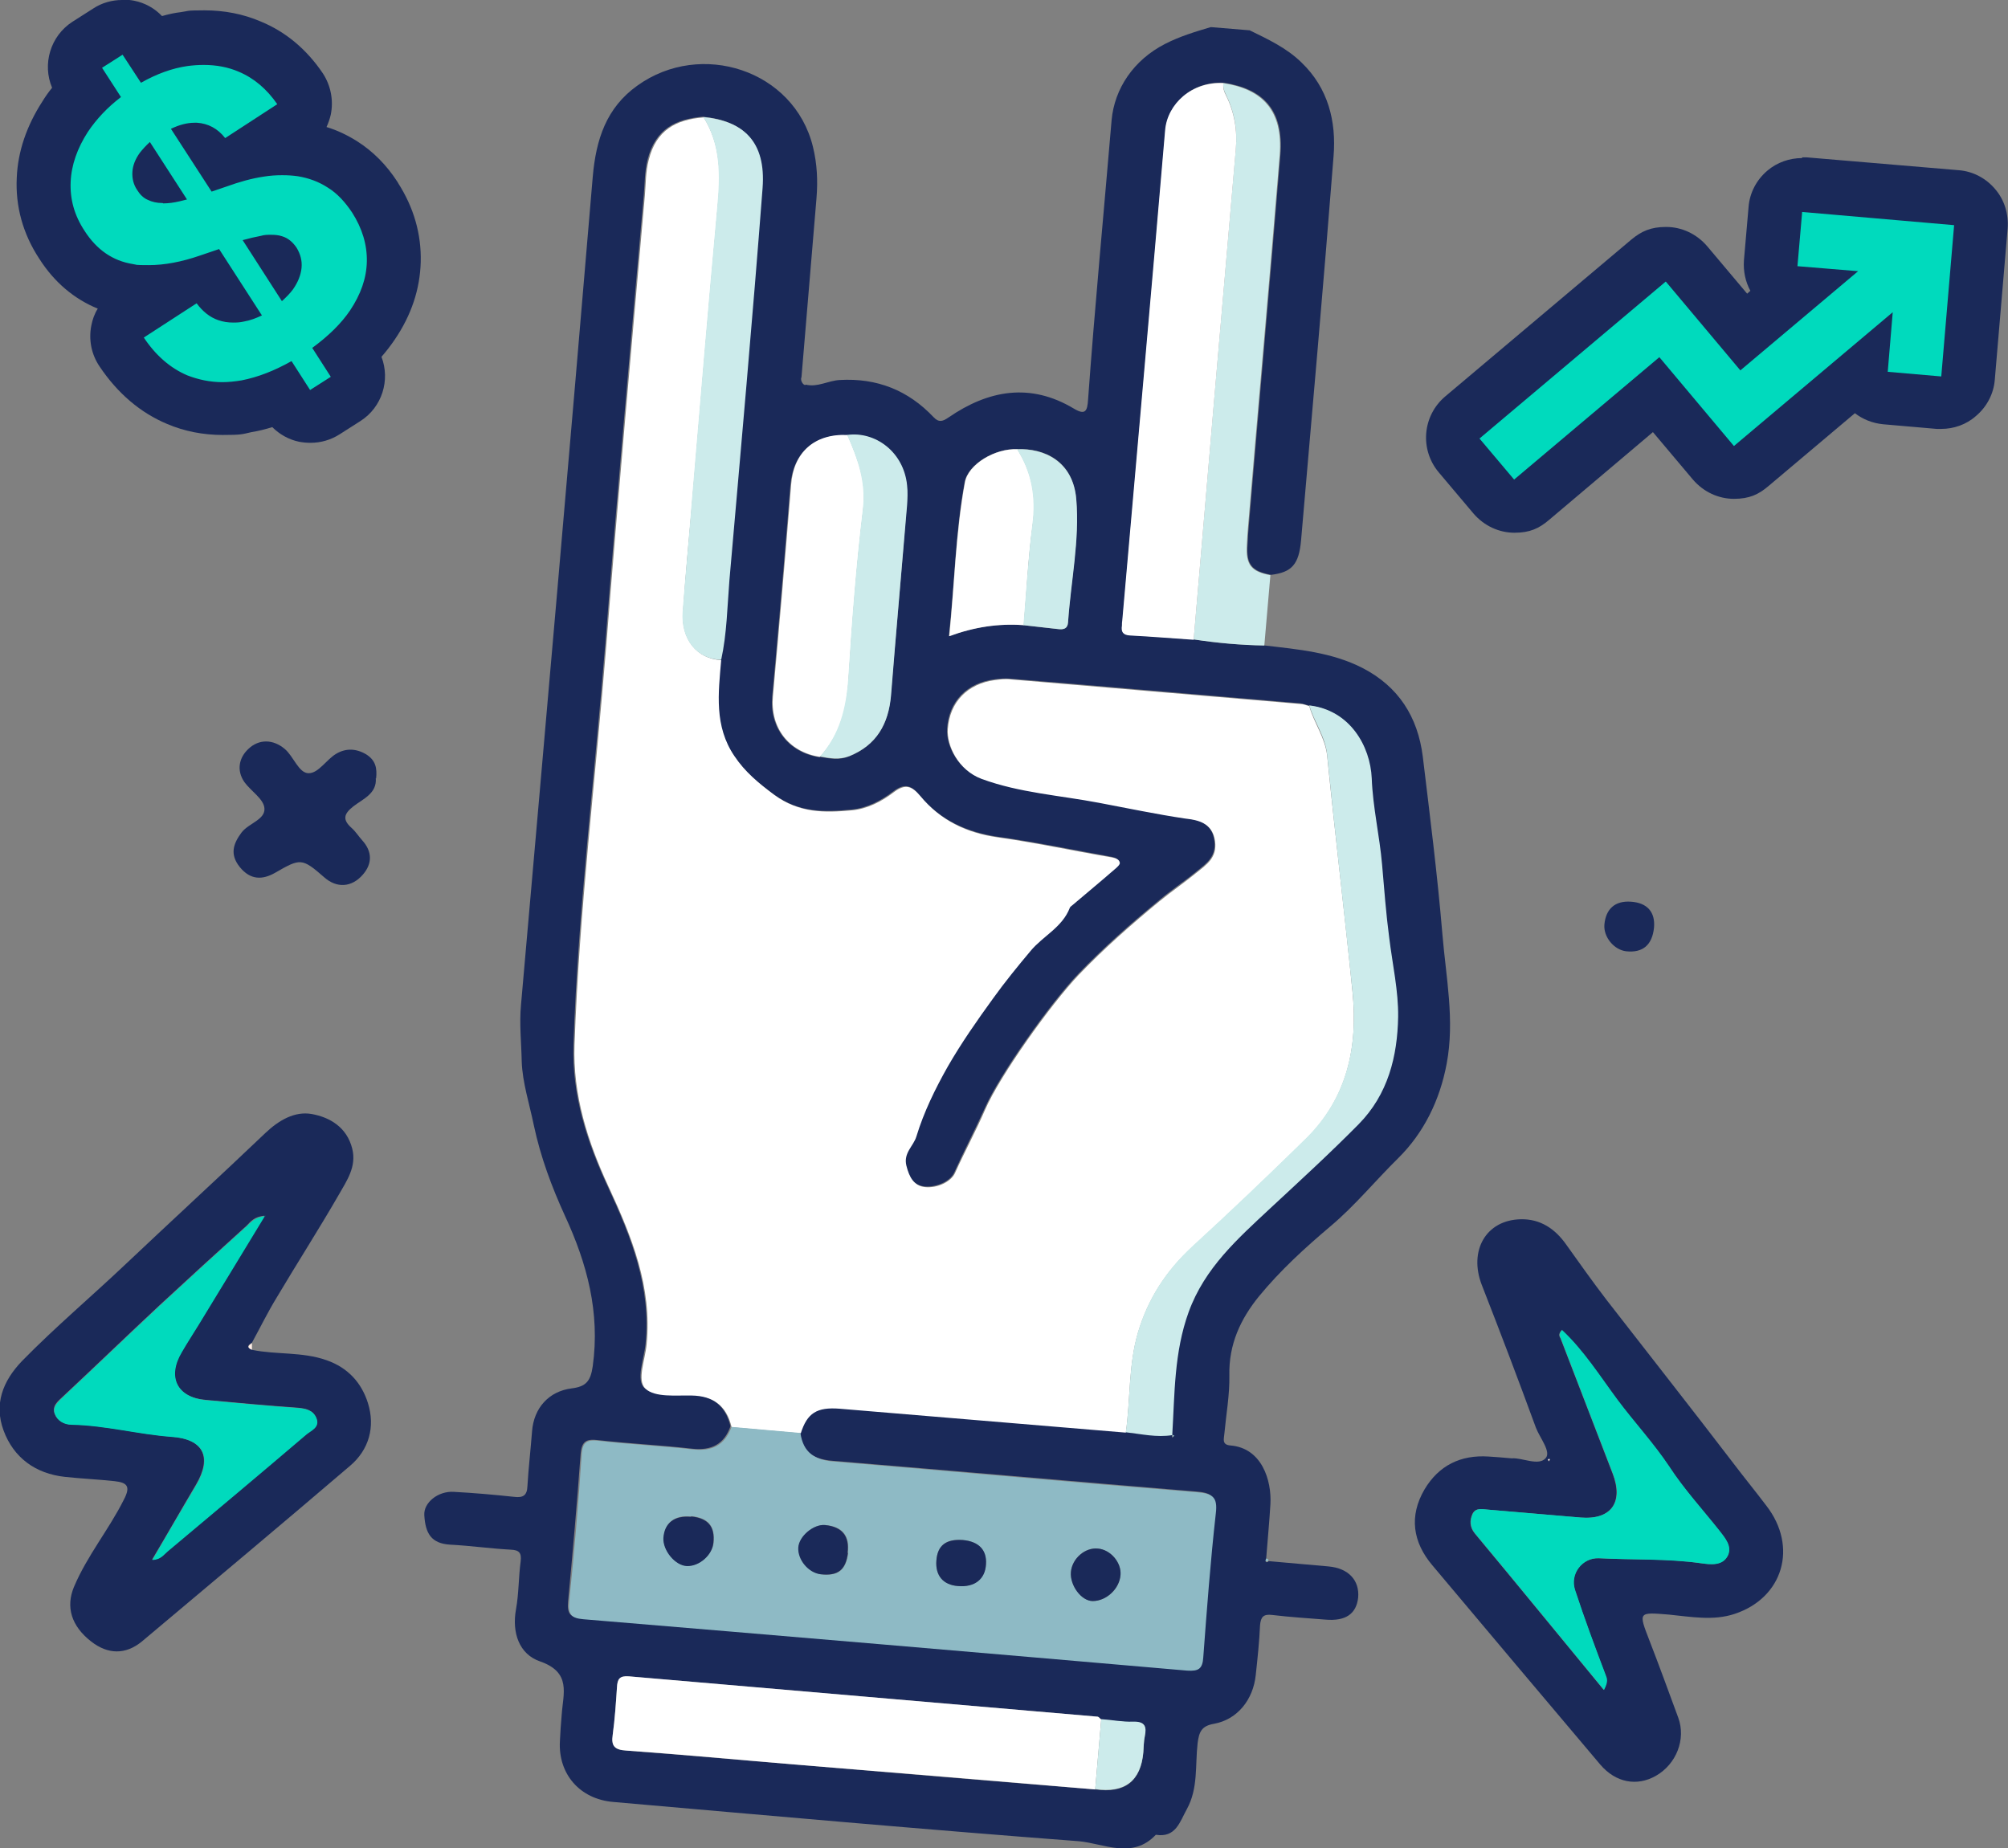 <?xml version="1.0" encoding="UTF-8"?>
<svg id="Layer_2" xmlns="http://www.w3.org/2000/svg" version="1.1" viewBox="0 0 562.7 518">
  <rect x="0" y="0" width="562.7" height="518" fill="#808080" stroke="none"/>
  <!-- Generator: Adobe Illustrator 29.0.1, SVG Export Plug-In . SVG Version: 2.1.0 Build 192)  -->
  <defs>
    <style>
      .st0 {
        fill: #1a2959;
      }

      .st1 {
        fill: #ccebeb;
      }

      .st2 {
        fill: #ffeee6;
      }

      .st3 {
        fill: #fff;
      }

      .st4 {
        fill: #8ebac5;
      }

      .st5 {
        fill: #00dabd;
      }
    </style>
  </defs>
  <g id="Layer_1-2">
    <g>
      <path class="st0" d="M355.4,437.5c5.6.5,11.2,1,16.9,1.5,5.6.5,8.7,3.9,8.3,8.7-.5,4.6-3.5,6.7-9.2,6.2-5-.4-9.9-.7-14.9-1.3-2.4-.3-3.2.5-3.4,2.9-.2,4.6-.7,9.3-1.2,13.9-.7,6.9-5.1,12.5-11.7,13.7-3.6.6-4.2,2.4-4.6,5.5-.7,6.1.2,12.6-3,18.4-2,3.6-3.1,8.1-8.7,7.2-6.6,7-14.6,2.4-21.7,1.8-43.5-3.3-87-7.2-130.4-11-9.3-.8-15.4-7.8-14.9-17,.1-2.5.3-5,.5-7.4.4-6,2.8-11.9-6.1-15-5.8-2-7.9-8-6.7-14.6.8-4.4.7-8.9,1.3-13.4.3-2.4-.4-3.2-2.8-3.3-5.6-.3-11.2-1.1-16.9-1.4-5.4-.3-7-3.2-7.3-8.3-.2-3.5,3.9-6.8,8.3-6.5,5.6.3,11.3.8,16.9,1.4,2.5.3,3.6-.4,3.7-3,.3-5.1.9-10.2,1.3-15.4.5-6.5,4.7-11.2,11.1-12,4-.5,5.3-2,5.9-6.2,2.1-15.1-1.6-28.8-7.8-42.2-3.7-8.1-6.8-16.4-8.7-25.3-1.2-5.9-3.2-12-3.4-17.9-.1-5.3-.7-10.6-.2-15.9,6.8-77.3,13.6-154.7,20.1-232,.9-10.5,3.8-19.4,12.5-25.6,17.8-12.8,43.9-4.4,49.2,17.1,1.2,4.9,1.4,9.6,1,14.5-1.4,16.7-2.8,33.4-4.2,50.1-.5,1.1.8,2.6,1.2,2.1,3.3.8,6.2-1.1,9.5-1.3,10.5-.6,19.2,2.9,26.3,10.4,1.5,1.6,2.6,1.2,4.2.1,11.2-7.7,22.9-9.8,35.1-2.5,3.3,2,3.8.6,4-2.4,1.9-26.2,4.4-52.3,6.6-78.4.8-8.9,6.2-16.9,15-21.4,4.1-2.1,8.4-3.4,12.8-4.7l10.9.9c5.1,2.5,10.3,4.9,14.5,9,7.5,7.2,9.8,16.5,9,26.3-2.8,35.9-6,71.7-9.1,107.6-.6,6.8-2.6,9-8.4,9.7-5.4-1-7-2.9-6.6-8.4.1-2,.2-4,.4-5.9,2.9-34.5,6-68.9,8.8-103.4,1-12.6-4.8-18.5-15.8-20.2-9-.5-15.7,5.9-16.4,13.2-3.9,45.8-8,91.5-12,137.3,0,.5,0,1-.1,1.5-.3,1.9.3,2.7,2.3,2.8,6,.3,11.9.8,17.8,1.2,6.6,1,13.2,1.6,19.8,1.7,9.4,1.1,18.8,1.9,27.4,6.3,10.1,5.2,15.5,13.7,16.9,24.8,2,16.6,4.1,33.1,5.5,49.8,1,12.1,3.5,24.1,1.2,36.3-1.9,10.2-6.4,19.4-13.6,26.5-6.4,6.3-12.1,13.3-19,19.1-7.1,6-14,12.3-20,19.6-5.2,6.4-8.5,13.5-8.3,22.2.1,5.4-.9,10.9-1.4,16.3-.1,1.4-.8,3.1,1.7,3.3,8.8.7,11.6,9.8,11.2,16.5-.3,5.1-.8,10.2-1.2,15.4-.3.7-.1,1,.6.7h0ZM285,125.9c-6.2-.3-13.8,4.2-14.7,9.3-2.6,14.1-2.8,28.5-4.4,43.1,7.1-2.6,13.9-3.6,20.8-3.1,3.3.4,6.5.7,9.8,1.1,1.5.2,2.6-.1,2.8-1.9.7-11.5,3.2-23,2.3-34.5-.9-10.8-9.1-14.4-16.6-14h0ZM229.7,212.1c2.7.5,5.4,1,8.2-.1,7.7-3.1,11.1-9.1,11.7-17,1.5-17.8,3.1-35.6,4.5-53.4.1-1.8.2-3.6,0-5.4-.9-9.5-9-15.3-16.8-14.2-9.2-.4-15,4.9-15.8,13.9-1.6,19.8-3.3,39.6-5.1,59.3-.8,8.6,4.4,15.6,13.1,17h0ZM328.4,402c0,.3,0,.6.1.9.2-.2.3-.3.5-.5-.2,0-.5-.2-.7-.2.7-11.6.5-23.2,4.6-34.5,4.5-12.4,13.8-20.6,22.9-29.1,8.3-7.7,16.7-15.4,24.7-23.5,8.3-8.4,10.9-19.1,11.1-30.1.2-7.3-1.6-14.8-2.5-22.2-.8-6.8-1.4-13.7-2-20.5-.7-8.1-2.6-16.1-2.9-24.2-.3-9-6.1-19.1-17.5-20.4-.8-.2-1.6-.5-2.4-.6-27.1-2.3-54.2-4.7-81.3-6.9-1.5-.1-3,0-4.4.2-7.6,1-12.7,6.1-13.2,13.8-.3,4.7,3,11.5,9.5,13.9,10.6,3.9,21.9,4.6,32.9,6.7,8,1.5,16,3.2,24.1,4.4,3.2.5,7.7,1,8.4,6.4.6,4.6-2.4,6.5-5.1,8.7-3.4,2.8-7.1,5.2-10.5,8.1-7.9,6.5-15.5,13.2-22.6,20.6-7.9,8.3-22.1,28.3-26.2,37.7-2.7,6-5.8,11.9-8.5,17.9-1.1,2.5-5,4.2-8.3,3.9-3.2-.3-4.5-2.8-5.3-6-.9-3.6,2-5.5,2.8-8.2,2.1-6.9,5.3-13.5,8.8-19.6,3.8-6.6,8.2-12.9,12.7-19.1,3.3-4.6,6.9-9,10.5-13.3,3.5-4.2,8.9-6.6,11-12.1.1-.3.5-.4.7-.7,4-3.3,7.9-6.7,11.9-10.1.6-.5,1.5-1.3,1.4-1.8-.2-.9-1.2-1.3-2.2-1.5-10.6-1.9-21.1-4.1-31.8-5.6-8.8-1.3-16.2-4.7-21.9-11.6-2.2-2.7-4.1-3.6-7.4-1.1-3.4,2.6-7.4,4.7-11.8,5.1-7.6.7-14.6.9-21.7-4.3-4.4-3.2-8.2-6.4-11.2-10.9-5.7-8.4-4.5-17.7-3.7-26.9,1.7-7.3,1.7-14.8,2.3-22.2,3.2-36.7,6.5-73.3,9.3-110,1-13.2-5.5-18.8-16.6-19.9-7.7.7-13.2,3.5-15.4,11.9-.9,3.5-.8,6.8-1.1,10.1-3.7,42-7.5,84-10.8,126-3,37.3-7.6,74.5-8.9,111.9-.5,14.1,3.7,27.2,9.6,39.9,6.5,14,12.2,28.1,10.6,44.1-.4,4.2-2.8,10.1-.3,12.4,2.7,2.4,8.4,1.8,12.9,1.9,6.1.1,9.8,3,11.2,8.8-1.8,5.1-5.4,6.9-10.8,6.3-8.7-1-17.5-1.4-26.3-2.4-3.3-.4-4.6.3-4.9,3.9-1,13.7-2.2,27.5-3.5,41.2-.3,3.4.4,4.6,4,4.9,56.4,4.7,112.8,9.5,169.2,14.4,3.2.3,4.3-.5,4.5-3.8,1-13.4,2-26.8,3.5-40.2.5-4.8-1.1-5.7-5.3-6-33.9-2.8-67.8-5.8-101.7-8.6-5.4-.4-8.7-2.5-9.4-8,1.8-5.7,4.5-7.4,10.9-6.9,26.7,2.2,53.5,4.5,80.2,6.7,4.3.4,8.6,1.5,13,.7h0ZM306.9,501.5c8.3,1.2,12.8-2.3,13.5-10.4.1-1.5.1-3,.4-4.4.6-2.8,0-4.2-3.3-4.1-2.9.1-5.9-.4-8.9-.7-.4-.3-.7-.8-1.1-.8-43.8-3.8-87.6-7.5-131.3-11.3-2.6-.2-3.1.8-3.3,3-.3,4.5-.6,9-1.2,13.4-.4,3.2.6,4.2,3.8,4.4,15.7,1.2,31.4,2.6,47.1,3.9,28.1,2.4,56.2,4.7,84.3,7h0Z"/>
      <path class="st0" d="M70.6,378.3c6.9,1.4,14.1.5,20.9,2.9,6,2.1,9.8,6.3,11.6,12,2.1,6.7.3,13.1-5,17.6-19.3,16.5-38.8,32.8-58.3,49.2-4.6,3.8-9.6,3.7-14.3,0-5.5-4.3-7.1-9.6-4.8-15.2,3.7-8.8,9.8-16.1,14-24.5,2-3.8.9-4.8-2.6-5.2-4.6-.5-9.3-.7-13.9-1.2-8.3-.9-14.4-5.4-17.2-13-2.7-7.3-.3-13.8,5.2-19.5,9.3-9.5,19.5-18.1,29.1-27.2,13-12.3,26.2-24.4,39.1-36.7,3.8-3.6,8.2-6.1,12.9-5.3,5.1.9,9.9,3.7,11.4,9.7,1.3,5.1-1.6,9.1-3.8,13-5.6,9.7-11.7,19.2-17.4,28.8-2.5,4.1-4.6,8.4-6.9,12.6-.9.6-1.8,1.1,0,1.9h0ZM74.3,340.7c-3.1.2-4.1,1.7-5.2,2.8-8.2,7.4-16.4,14.9-24.5,22.4-9,8.4-17.9,17-26.9,25.4-1.5,1.4-3.2,2.7-2.4,4.9.7,1.9,2.6,3,4.7,3,9.5.2,18.6,2.7,28,3.4,9,.7,11.5,5.7,6.9,13.5-4.1,6.9-8,13.8-12.3,21,2.4-.1,3.2-1.5,4.3-2.4,13-10.9,25.9-21.8,38.8-32.7,1.4-1.2,3.9-2,2.9-4.6-.9-2.3-3-2.7-5.3-2.9-8.6-.6-17.2-1.4-25.8-2.2-8-.7-10.8-6.5-6.6-13.5,1.6-2.6,3.2-5.2,4.8-7.8,6-9.9,12-19.8,18.5-30.4h0Z"/>
      <path class="st0" d="M423.7,408.7c2.9-.2,7.4,2.2,9.4,0,1.7-1.8-1.6-5.7-2.7-8.6-4.9-13.4-10-26.8-15.2-40.1-3.6-9.4,1.1-18.1,11-18.3,5.5-.1,9.6,2.7,12.7,7.1,3.7,5.2,7.4,10.4,11.3,15.5,11.8,15.2,23.7,30.3,35.4,45.6,3.1,4.1,6.3,8,9.4,12.1,8.9,11.5,4.7,25.8-8.9,30.3-6,2-12.3.8-18.4.2-8.6-.7-8.6-.8-5.5,7.2,2.8,7.2,5.4,14.4,8.1,21.7,2.2,6-.5,13-6.3,16.3-5.3,3-11.2,1.9-15.5-3.1-15.7-18.6-31.5-37.3-47.1-55.9-5.5-6.5-6.6-13.8-2.2-21.3,4-6.7,10.1-9.7,17.9-9.2,2,.1,4,.3,6.4.5h0ZM437.7,372.7c-1.2,1.3-.7,1.8-.4,2.4,4.9,12.6,9.7,25.3,14.6,37.9,3.1,8.1-.5,13-9,12.3-8.6-.7-17.2-1.5-25.8-2.2-1.6-.1-3.6-.7-4.5,1.2-.8,1.8-.8,3.7.7,5.5,12,14.4,23.8,28.9,36.1,43.8,1.1-2.2.8-3.1.5-4.1-3-7.9-5.9-15.9-8.6-23.9-1.5-4.6,2.1-9.1,6.7-8.9,9.5.5,19.1,0,28.6,1.4,2.8.4,6,.7,7.5-2.1,1.3-2.6-.7-5-2.4-7.1-4.7-6-9.9-11.6-14-17.9-4.4-6.6-9.8-12.4-14.5-18.7-4.9-6.6-9.5-13.8-15.6-19.6h0ZM434,408.9c0,0-.2.2-.2.3,0,.1.2.2.3.4,0-.2.2-.4.2-.6-.1,0-.2,0-.3,0h0Z"/>
      <path class="st1" d="M342.8,23.3c11,1.7,16.8,7.7,15.8,20.2-2.8,34.5-5.9,68.9-8.8,103.4-.2,2-.3,4-.4,5.9-.3,5.5,1.2,7.4,6.6,8.4-.6,6.6-1.1,13.1-1.7,19.7-6.6-.1-13.3-.7-19.8-1.7,3.9-45.8,7.8-91.6,11.8-137.4.5-5.5-.4-10.5-2.8-15.4-.6-1.1-.8-2.1-.7-3.3h0Z"/>
      <path class="st0" d="M105.3,218c.4,4.4-3.6,5.9-6.3,8-2.8,2.2-3,3.8-.4,6.1,1.1,1,1.9,2.3,2.9,3.4,2.9,3.2,2.8,6.6.2,9.6-3.2,3.7-7.4,3.8-10.8.8-6.3-5.5-6.7-5.4-13.8-1.3-3.5,2-6.9,2.1-9.9-1.6-2.9-3.6-1.8-6.6.5-9.7,2-2.6,6.7-3.6,6.4-6.8-.2-2.6-3.8-4.8-5.6-7.3-2.3-3.3-1.5-6.9,1.1-9.3,2.9-2.8,6.9-2.8,10.2,0,2.5,2.1,3.9,6.8,6.7,6.8s5-3.9,7.8-5.5c2.6-1.5,5.4-1.5,8.3.2,2.7,1.7,3.1,3.9,2.8,6.8h0Z"/>
      <path class="st0" d="M463.5,260c-.5,4.8-3.1,7.1-7.8,6.6-3.4-.4-6.4-4-6.1-7.5.4-4.4,3-6.7,7.4-6.4,4.6.3,6.9,2.9,6.5,7.3h0Z"/>
      <path class="st2" d="M70.6,378.3c-1.7-.7-.8-1.3,0-1.9,0,.6,0,1.2,0,1.9Z"/>
      <path class="st4" d="M355.4,437.5c-.8.2-.9,0-.6-.7.5,0,.8.2.6.7Z"/>
      <path class="st3" d="M205,399.9c-1.4-5.9-5.1-8.7-11.2-8.8-4.4-.1-10.2.6-12.9-1.9-2.5-2.3-.1-8.1.3-12.4,1.6-16-4.1-30.1-10.6-44.1-5.9-12.7-10.1-25.8-9.6-39.9,1.3-37.4,5.9-74.6,8.9-111.9,3.3-42,7.1-84,10.8-126,.3-3.3.2-6.7,1.1-10.1,2.1-8.4,7.7-11.3,15.4-11.9,4.9,7.8,4.8,16.4,3.9,25.2-2.5,27.4-4.8,54.7-7.1,82.1-.9,10.4-1.9,20.8-2.6,31.2-.6,7.8,4,13.3,10.7,13.6-.8,9.2-2,18.5,3.7,26.9,3,4.5,6.8,7.6,11.2,10.9,7,5.1,14.1,5,21.7,4.3,4.4-.4,8.4-2.5,11.8-5.1,3.3-2.5,5.1-1.6,7.4,1.1,5.7,6.9,13.1,10.4,21.9,11.6,10.6,1.5,21.2,3.8,31.8,5.6,1.1.2,2.1.6,2.2,1.5.1.5-.8,1.3-1.4,1.8-3.9,3.4-7.9,6.7-11.9,10.1-.2.2-.6.4-.7.7-2.1,5.5-7.5,7.9-11,12.1-3.6,4.3-7.2,8.7-10.5,13.3-4.5,6.2-8.9,12.5-12.7,19.1-3.5,6.2-6.7,12.7-8.8,19.6-.8,2.7-3.7,4.6-2.8,8.2.8,3.2,2.1,5.7,5.3,6,3.3.3,7.1-1.4,8.3-3.9,2.7-6,5.9-11.9,8.5-17.9,4.1-9.4,18.3-29.4,26.2-37.7,7.1-7.4,14.7-14.1,22.6-20.6,3.4-2.8,7.1-5.3,10.5-8.1,2.7-2.2,5.7-4.1,5.1-8.7-.7-5.4-5.1-6-8.4-6.4-8.1-1.2-16.1-2.9-24.1-4.4-11-2.1-22.3-2.8-32.9-6.7-6.5-2.4-9.8-9.3-9.5-13.9.5-7.7,5.6-12.8,13.2-13.8,1.5-.2,3-.4,4.4-.2,27.1,2.3,54.2,4.6,81.3,6.9.8,0,1.6.4,2.4.6,1.3,4.7,4.4,8.7,5,13.8,2.2,22.1,4.9,44.1,7.1,66.2,1.6,15.6-1.5,30-13.1,41.4-10.5,10.3-21.1,20.4-31.9,30.3-7.3,6.7-12.3,14.5-15.1,23.9-2.7,9.2-2.1,18.7-3.4,28-26.7-2.2-53.5-4.5-80.2-6.7-6.4-.5-9.1,1.2-10.9,6.9-6.4-.6-12.9-1.1-19.3-1.7h0Z"/>
      <path class="st4" d="M205,399.9c6.4.6,12.9,1.1,19.3,1.7.8,5.5,4,7.6,9.4,8,33.9,2.8,67.8,5.9,101.7,8.6,4.3.4,5.9,1.2,5.3,6-1.5,13.4-2.5,26.8-3.5,40.2-.2,3.3-1.3,4-4.5,3.8-56.4-4.9-112.8-9.7-169.2-14.4-3.6-.3-4.3-1.5-4-4.9,1.4-13.7,2.6-27.4,3.5-41.2.2-3.6,1.5-4.3,4.9-3.9,8.7,1,17.5,1.4,26.3,2.4,5.4.6,8.9-1.2,10.8-6.3h0ZM314,441.4c.3-3.5-2.8-7.1-6.3-7.4-3.7-.4-7.3,2.8-7.6,6.6-.3,3.7,2.9,8,6.1,8.1,3.9,0,7.5-3.4,7.8-7.3h0ZM237.6,435.2c.6-4.8-1.5-7.4-6.3-7.8-3.2-.3-7.3,3.1-7.5,6.3-.3,3.4,2.8,7,6.3,7.5,4.8.6,7-1.2,7.6-6h0ZM193.7,425c-4.6-.5-7.4,1.7-7.7,5.9-.3,3.5,3.2,7.8,6.6,7.9,3.4.1,7-3,7.4-6.5.4-4.6-1.5-6.9-6.2-7.4h0ZM269.8,431.6c-4.7-.4-7.1,1.5-7.4,5.8-.3,4.2,2,6.8,6.1,7.1,4.6.3,7.5-2,7.8-6.1.2-4-2-6.4-6.5-6.8h0Z"/>
      <path class="st3" d="M342.8,23.3c-.1,1.2.1,2.2.7,3.3,2.4,4.8,3.3,9.9,2.8,15.4-4,45.8-7.9,91.6-11.8,137.3-6-.4-11.9-.9-17.8-1.2-2-.1-2.6-1-2.3-2.8,0-.5,0-1,.1-1.5,4-45.8,8.1-91.5,12-137.3.6-7.3,7.4-13.7,16.4-13.2h0Z"/>
      <path class="st3" d="M306.9,501.5c-28.1-2.4-56.2-4.7-84.3-7-15.7-1.3-31.4-2.8-47.1-3.9-3.2-.2-4.3-1.2-3.8-4.4.6-4.4.9-8.9,1.2-13.4.1-2.2.7-3.2,3.3-3,43.8,3.8,87.6,7.5,131.3,11.3.4,0,.7.5,1.1.8-.6,6.6-1.1,13.1-1.7,19.7h0Z"/>
      <path class="st1" d="M315.5,401.3c1.3-9.3.7-18.9,3.4-28,2.8-9.4,7.9-17.2,15.1-23.9,10.8-9.9,21.4-20,31.9-30.3,11.6-11.4,14.7-25.8,13.1-41.4-2.3-22.1-4.9-44.1-7.1-66.2-.5-5.1-3.6-9.1-5-13.8,11.4,1.3,17.1,11.4,17.5,20.4.3,8.1,2.2,16.1,2.9,24.2.6,6.9,1.1,13.7,2,20.5.9,7.4,2.6,14.9,2.5,22.2-.2,11-2.8,21.7-11.1,30.1-8,8.1-16.4,15.8-24.7,23.5-9.1,8.5-18.4,16.7-22.9,29.1-4.1,11.3-3.9,22.9-4.6,34.5h0c-4.4.7-8.6-.3-13-.8h0Z"/>
      <path class="st1" d="M202,184.9c-6.8-.2-11.3-5.8-10.7-13.6.8-10.4,1.8-20.8,2.6-31.2,2.3-27.4,4.6-54.8,7.1-82.1.8-8.8,1-17.4-3.9-25.2,11.1,1.1,17.6,6.7,16.6,19.9-2.8,36.7-6.1,73.3-9.3,110-.6,7.4-.7,14.9-2.3,22.2h0Z"/>
      <path class="st3" d="M229.7,212.1c-8.8-1.4-13.9-8.3-13.1-17,1.8-19.8,3.5-39.5,5.1-59.3.7-9,6.5-14.3,15.8-13.9,2.9,6.6,5.4,13.1,4.4,20.8-1.9,15.8-3.1,31.7-4.1,47.6-.5,8.2-2.3,15.6-8,21.8h0Z"/>
      <path class="st1" d="M229.7,212.1c5.6-6.2,7.4-13.6,8-21.8,1-15.9,2.2-31.8,4.1-47.6.9-7.7-1.5-14.2-4.4-20.8,7.8-1.1,15.9,4.7,16.8,14.2.2,1.8.1,3.6,0,5.4-1.5,17.8-3.1,35.6-4.5,53.4-.7,7.9-4,13.9-11.7,17-2.8,1.1-5.4.6-8.2.1h0Z"/>
      <path class="st3" d="M286.8,175.2c-7-.5-13.7.5-20.8,3.1,1.5-14.6,1.8-29,4.4-43.1.9-5.1,8.5-9.6,14.7-9.3,4.1,6.5,5.4,13.4,4.3,21.1-1.3,9.3-1.7,18.8-2.5,28.2h0Z"/>
      <path class="st1" d="M286.8,175.2c.8-9.4,1.3-18.8,2.5-28.2,1-7.7-.2-14.6-4.3-21.1,7.5-.3,15.7,3.3,16.6,14,1,11.5-1.5,23-2.3,34.5-.1,1.8-1.2,2.1-2.8,1.9-3.3-.4-6.5-.7-9.8-1.1h0Z"/>
      <path class="st1" d="M306.9,501.5c.6-6.6,1.1-13.1,1.7-19.7,3,.2,5.9.8,8.9.7,3.3-.1,3.9,1.3,3.3,4.1-.3,1.5-.3,3-.4,4.4-.7,8.1-5.2,11.6-13.5,10.4h0Z"/>
      <path class="st4" d="M328.4,402s0,.1,0,.1c.2,0,.5.2.7.2-.2.2-.3.3-.5.5,0-.3,0-.6-.1-.9Z"/>
      <path class="st5" d="M74.3,340.7c-6.4,10.6-12.5,20.5-18.5,30.4-1.6,2.6-3.3,5.2-4.8,7.8-4.2,7-1.4,12.7,6.6,13.5,8.6.8,17.2,1.6,25.8,2.2,2.3.2,4.4.6,5.3,2.9,1,2.6-1.5,3.4-2.9,4.6-12.9,11-25.8,21.8-38.8,32.7-1.1.9-1.9,2.3-4.3,2.4,4.2-7.2,8.2-14.1,12.3-21,4.6-7.8,2.1-12.9-6.9-13.5-9.4-.7-18.5-3.2-28-3.4-2.1,0-4-1.1-4.7-3-.8-2.1.9-3.4,2.4-4.9,9-8.4,17.9-17,26.9-25.4,8.1-7.5,16.3-15,24.5-22.4,1.2-1.1,2.2-2.5,5.2-2.8h0Z"/>
      <path class="st5" d="M437.7,372.7c6.2,5.8,10.7,13,15.6,19.6,4.7,6.3,10.1,12.1,14.5,18.7,4.1,6.3,9.3,12,14,17.9,1.6,2.1,3.7,4.4,2.4,7.1-1.5,2.9-4.7,2.5-7.5,2.1-9.5-1.3-19.1-.9-28.6-1.4-4.6-.2-8.2,4.3-6.7,8.9,2.6,8,5.6,16,8.6,23.9.4,1,.7,1.8-.5,4.1-12.3-14.9-24.1-29.4-36.1-43.8-1.5-1.8-1.5-3.7-.7-5.5.9-1.9,2.8-1.3,4.5-1.2,8.6.7,17.2,1.5,25.8,2.2,8.5.7,12.1-4.3,9-12.3-4.9-12.6-9.7-25.3-14.6-37.9-.2-.6-.8-1.1.4-2.4h0Z"/>
      <path class="st2" d="M434,408.9c.1,0,.2,0,.3,0,0,.2-.2.4-.2.6,0-.1-.2-.2-.3-.4,0,0,.1-.2.2-.3h0Z"/>
      <path class="st0" d="M314,441.4c-.3,3.9-4,7.3-7.8,7.3-3.2,0-6.4-4.4-6.1-8.1.3-3.8,4-7,7.6-6.6,3.5.3,6.6,3.9,6.3,7.4h0Z"/>
      <path class="st0" d="M237.6,435.2c-.6,4.8-2.8,6.5-7.6,6-3.5-.4-6.5-4.1-6.3-7.5.2-3.2,4.3-6.6,7.5-6.3,4.8.5,6.9,3.1,6.3,7.8h0Z"/>
      <path class="st0" d="M193.7,425c4.7.5,6.7,2.8,6.2,7.4-.3,3.4-3.9,6.6-7.4,6.5-3.3-.1-6.8-4.4-6.6-7.9.3-4.2,3.1-6.3,7.7-5.9h0Z"/>
      <path class="st0" d="M269.8,431.6c4.5.4,6.8,2.8,6.5,6.8-.2,4.2-3.2,6.5-7.8,6.1-4.2-.3-6.4-2.9-6.1-7.1.3-4.3,2.7-6.1,7.4-5.8h0Z"/>
      <g>
        <path class="st5" d="M424.2,141.9c-2.1,0-4.3-.9-5.8-2.7l-9.7-11.5c-1.3-1.5-1.9-3.5-1.8-5.5s1.1-3.8,2.7-5.1l52.2-44c1.4-1.2,3.1-1.8,4.9-1.8s4.3.9,5.8,2.7l16.1,19.1,13.4-11.2c-3.6-.8-6.1-4.2-5.8-8l1.3-15c.2-2,1.1-3.8,2.7-5.1,1.4-1.2,3.1-1.8,4.9-1.8s.4,0,.6,0l42.6,3.7c2,.2,3.8,1.1,5.1,2.7s1.9,3.5,1.8,5.5l-3.6,42.4c-.2,2-1.1,3.8-2.7,5.1-1.4,1.2-3.1,1.8-4.9,1.8s-.4,0-.6,0l-15-1.3c-2-.2-3.8-1.1-5.1-2.7-1-1.2-1.6-2.6-1.7-4.2l-30.7,25.9c-1.4,1.2-3.1,1.8-4.9,1.8s-4.3-.9-5.8-2.7l-16.1-19.1-34.9,29.4c-1.4,1.2-3.1,1.8-4.9,1.8h0Z"/>
        <path class="st0" d="M505,59.4l42.6,3.7-3.6,42.4-15-1.3,1.4-16.7-44.5,37.5-20.9-24.9-40.7,34.3-9.7-11.5,52.2-44,20.9,24.9,33-27.8-17-1.4,1.3-15M505,44.3c-3.5,0-7,1.2-9.7,3.5-3.1,2.6-5,6.3-5.3,10.2l-1.3,15c-.2,3,.4,5.9,1.8,8.5l-.9.8-11.2-13.3c-3-3.5-7.2-5.4-11.5-5.4s-6.9,1.2-9.7,3.5l-52.2,44c-6.4,5.4-7.2,14.9-1.8,21.3l9.7,11.5c3,3.5,7.2,5.4,11.5,5.4s6.9-1.2,9.7-3.6l29.1-24.6,11.2,13.3c3,3.5,7.2,5.4,11.5,5.4s6.9-1.2,9.7-3.6l24.2-20.4c2.2,1.7,4.9,2.8,7.9,3.1l15,1.3c.4,0,.9,0,1.3,0,3.5,0,7-1.2,9.7-3.6,3.1-2.6,5-6.3,5.3-10.2l3.6-42.4c.3-4-.9-8-3.5-11-2.6-3.1-6.3-5-10.2-5.3l-42.6-3.6c-.4,0-.9,0-1.3,0h0Z"/>
      </g>
      <g>
        <path class="st0" d="M42,39.8l10.4,16.1c-.7.2-1.3.4-2,.5-1.7.4-3.2.6-4.7.6h-.1c-1.5,0-2.9-.3-4.1-.9-1.2-.6-2.2-1.5-3-2.8-1-1.5-1.5-3.2-1.3-5,.1-1.8.8-3.6,2.1-5.4.7-1,1.7-2,2.8-3M42,24.8c-3.6,0-7.1,1.3-9.9,3.7-2.1,1.8-3.8,3.7-5.3,5.7-2.9,4.1-4.5,8.5-4.8,13.2-.3,4.9.9,9.8,3.6,14,2.3,3.8,5.6,6.7,9.4,8.5,3.2,1.5,6.7,2.3,10.4,2.3h.2c2.6,0,5.3-.3,8.1-.9.8-.2,1.7-.4,2.7-.7,4.6-1.3,8.3-4.7,10-9.2s1.2-9.5-1.4-13.5l-10.4-16.1c-2.4-3.7-6.2-6.1-10.5-6.7-.7-.1-1.4-.1-2.2-.1h0Z"/>
        <path class="st0" d="M76.1,65.8c1.1,0,2.1.1,3,.4,1.7.5,3,1.6,4.1,3.2,1.1,1.7,1.6,3.6,1.4,5.7-.2,2-1,4-2.4,6-.8,1.2-1.9,2.3-3.1,3.3l-11-17.1c1.9-.6,3.6-1,5.1-1.2,1.1-.2,2-.3,2.9-.3M76.1,50.7c-1.8,0-3.6.2-5.5.5-2.2.4-4.4.9-6.9,1.7-4.5,1.4-8.2,4.8-9.8,9.2-1.6,4.4-1.1,9.4,1.5,13.4l11,17.1c2.4,3.7,6.2,6.1,10.5,6.7.7.1,1.4.2,2.2.2,3.6,0,7.1-1.3,9.8-3.6,2.2-1.8,4-3.9,5.6-6,3-4.2,4.8-8.7,5.2-13.4.5-5.4-.8-10.7-3.8-15.3-3-4.7-7.3-7.9-12.5-9.5-2.3-.7-4.8-1-7.3-1h0Z"/>
        <g>
          <path class="st5" d="M86.8,116.7c-.5,0-1.1,0-1.6-.2-2-.4-3.7-1.6-4.8-3.3l-1.6-2.4c-3.3,1.4-6.7,2.4-9.9,3-2.3.4-4.6.6-6.8.6-4.4,0-8.7-.8-12.7-2.5-6-2.5-11.3-7-15.6-13.3-1.1-1.7-1.6-3.8-1.2-5.7.4-2,1.6-3.7,3.3-4.8l10.3-6.6c-1.6.2-3.2.3-4.8.3s-3.8-.2-5.7-.4c-7.7-1.2-14.1-5.6-18.7-12.7-3.7-5.6-5.4-11.8-5.1-18.2.3-6.1,2.4-12.1,6-17.7,1.6-2.5,3.5-4.8,5.7-7l-1.7-2.7c-2.3-3.5-1.3-8.2,2.2-10.4l5.8-3.7c1.2-.8,2.7-1.2,4.1-1.2s1.1,0,1.6.2c2,.4,3.7,1.6,4.8,3.3l1.7,2.6c3.1-1.2,6.2-2.1,9.3-2.5,1.9-.3,3.8-.4,5.5-.4,4.5,0,8.8.9,12.8,2.5,5.7,2.4,10.5,6.4,14.2,11.9,1.1,1.7,1.5,3.7,1.1,5.7-.4,2-1.6,3.7-3.3,4.8l-10.1,6.5c.3,0,.6,0,.9-.1,2.2-.3,4.3-.5,6.4-.5s3.8.1,5.6.4c4.1.6,7.9,2.1,11.3,4.2,3.5,2.2,6.5,5.3,9.1,9.2,0,0,0,0,0,0,3.7,5.7,5.4,11.7,5.2,17.9-.2,6.1-2.2,12.1-6,17.7-1.8,2.7-4.1,5.3-6.8,7.8l1.6,2.4c2.3,3.5,1.3,8.2-2.2,10.4l-5.8,3.7c-1.2.8-2.7,1.2-4.1,1.2h0Z"/>
          <path class="st0" d="M34.2,15.1l5.3,8.1c4.4-2.5,8.8-4.1,13.1-4.7,1.5-.2,3-.3,4.5-.3,3.5,0,6.8.6,9.8,1.9,4.3,1.8,7.9,4.9,10.8,9.1l-14.6,9.5c-2.1-2.7-4.8-4.1-7.9-4.3-.2,0-.5,0-.7,0-2.1,0-4.3.6-6.6,1.7l11.4,17.6,4.1-1.4c3.6-1.3,7.1-2.3,10.5-2.8,1.8-.3,3.5-.4,5.2-.4s3,.1,4.4.3c3,.5,5.8,1.5,8.4,3.2,2.6,1.6,4.8,4,6.8,7,2.8,4.4,4.2,9,4.1,13.7-.1,4.7-1.7,9.2-4.7,13.7-2.5,3.7-6.1,7.2-10.6,10.5l5.2,8.1-5.8,3.7-5.2-8.1c-4.8,2.7-9.4,4.5-14,5.4-1.8.3-3.7.5-5.4.5-3.4,0-6.7-.7-9.8-1.9-4.7-2-8.8-5.5-12.2-10.6l14.8-9.6c1.7,2.3,3.7,3.9,6,4.7,1.4.5,2.8.7,4.3.7s2-.1,3-.3c1.7-.3,3.3-.9,5-1.7l-12-18.6-5.3,1.8c-5.2,1.8-10,2.7-14.4,2.7s-3.1-.1-4.5-.3c-5.6-.9-10.1-4-13.5-9.3-2.9-4.4-4.1-8.9-3.9-13.7s1.9-9.5,4.8-14c2.4-3.6,5.5-6.9,9.3-9.8l-5.3-8.2,5.8-3.7M45.7,57c1.5,0,3-.2,4.7-.6.7-.2,1.3-.3,2-.5l-10.4-16.1c-1.1,1-2,2-2.8,3-1.3,1.8-2,3.6-2.1,5.4s.3,3.5,1.3,5c.8,1.3,1.8,2.3,3,2.8,1.2.6,2.6.9,4.1.9h.1M79,84.4c1.2-1.1,2.3-2.2,3.1-3.3,1.4-2,2.2-4,2.4-6,.2-2-.3-3.9-1.4-5.7-1.1-1.6-2.4-2.7-4.1-3.2-.9-.3-1.9-.4-3-.4s-1.9,0-2.9.3c-1.6.3-3.3.7-5.1,1.2l11,17.1M34.2,0C31.4,0,28.5.8,26.1,2.4l-5.8,3.7c-6.2,4-8.5,11.9-5.7,18.5-1,1.2-1.9,2.5-2.7,3.8-4.4,6.8-6.9,14-7.2,21.4-.4,8,1.7,15.7,6.3,22.7,4.2,6.6,9.8,11.3,16.4,14-.9,1.4-1.5,3.1-1.8,4.7-.8,4,0,8.1,2.3,11.5,5.1,7.6,11.5,13,18.9,16.1,4.9,2.1,10.2,3.1,15.6,3.1s5.4-.2,8.1-.8c1.9-.3,3.9-.8,5.8-1.4,2,2,4.6,3.5,7.5,4.1,1.1.2,2.1.3,3.2.3,2.9,0,5.7-.8,8.2-2.4l5.8-3.7c6.1-3.9,8.4-11.5,5.9-18,1.4-1.6,2.6-3.2,3.7-4.8,4.7-6.9,7.1-14.2,7.3-21.8.2-7.7-1.9-15.2-6.4-22.2,0,0,0-.1-.1-.2-3.1-4.8-6.9-8.6-11.3-11.4-2.7-1.7-5.6-3.1-8.6-4,.5-1.1.9-2.2,1.2-3.5.8-4,0-8.1-2.2-11.5-4.5-6.7-10.4-11.7-17.5-14.6-4.9-2.1-10.2-3.1-15.7-3.1s-4.4.2-6.6.5c-1.8.2-3.5.6-5.3,1.1-2.1-2.2-4.8-3.7-7.8-4.3-1-.2-2.1-.3-3.2-.3h0Z"/>
        </g>
      </g>
    </g>
  </g>
</svg>